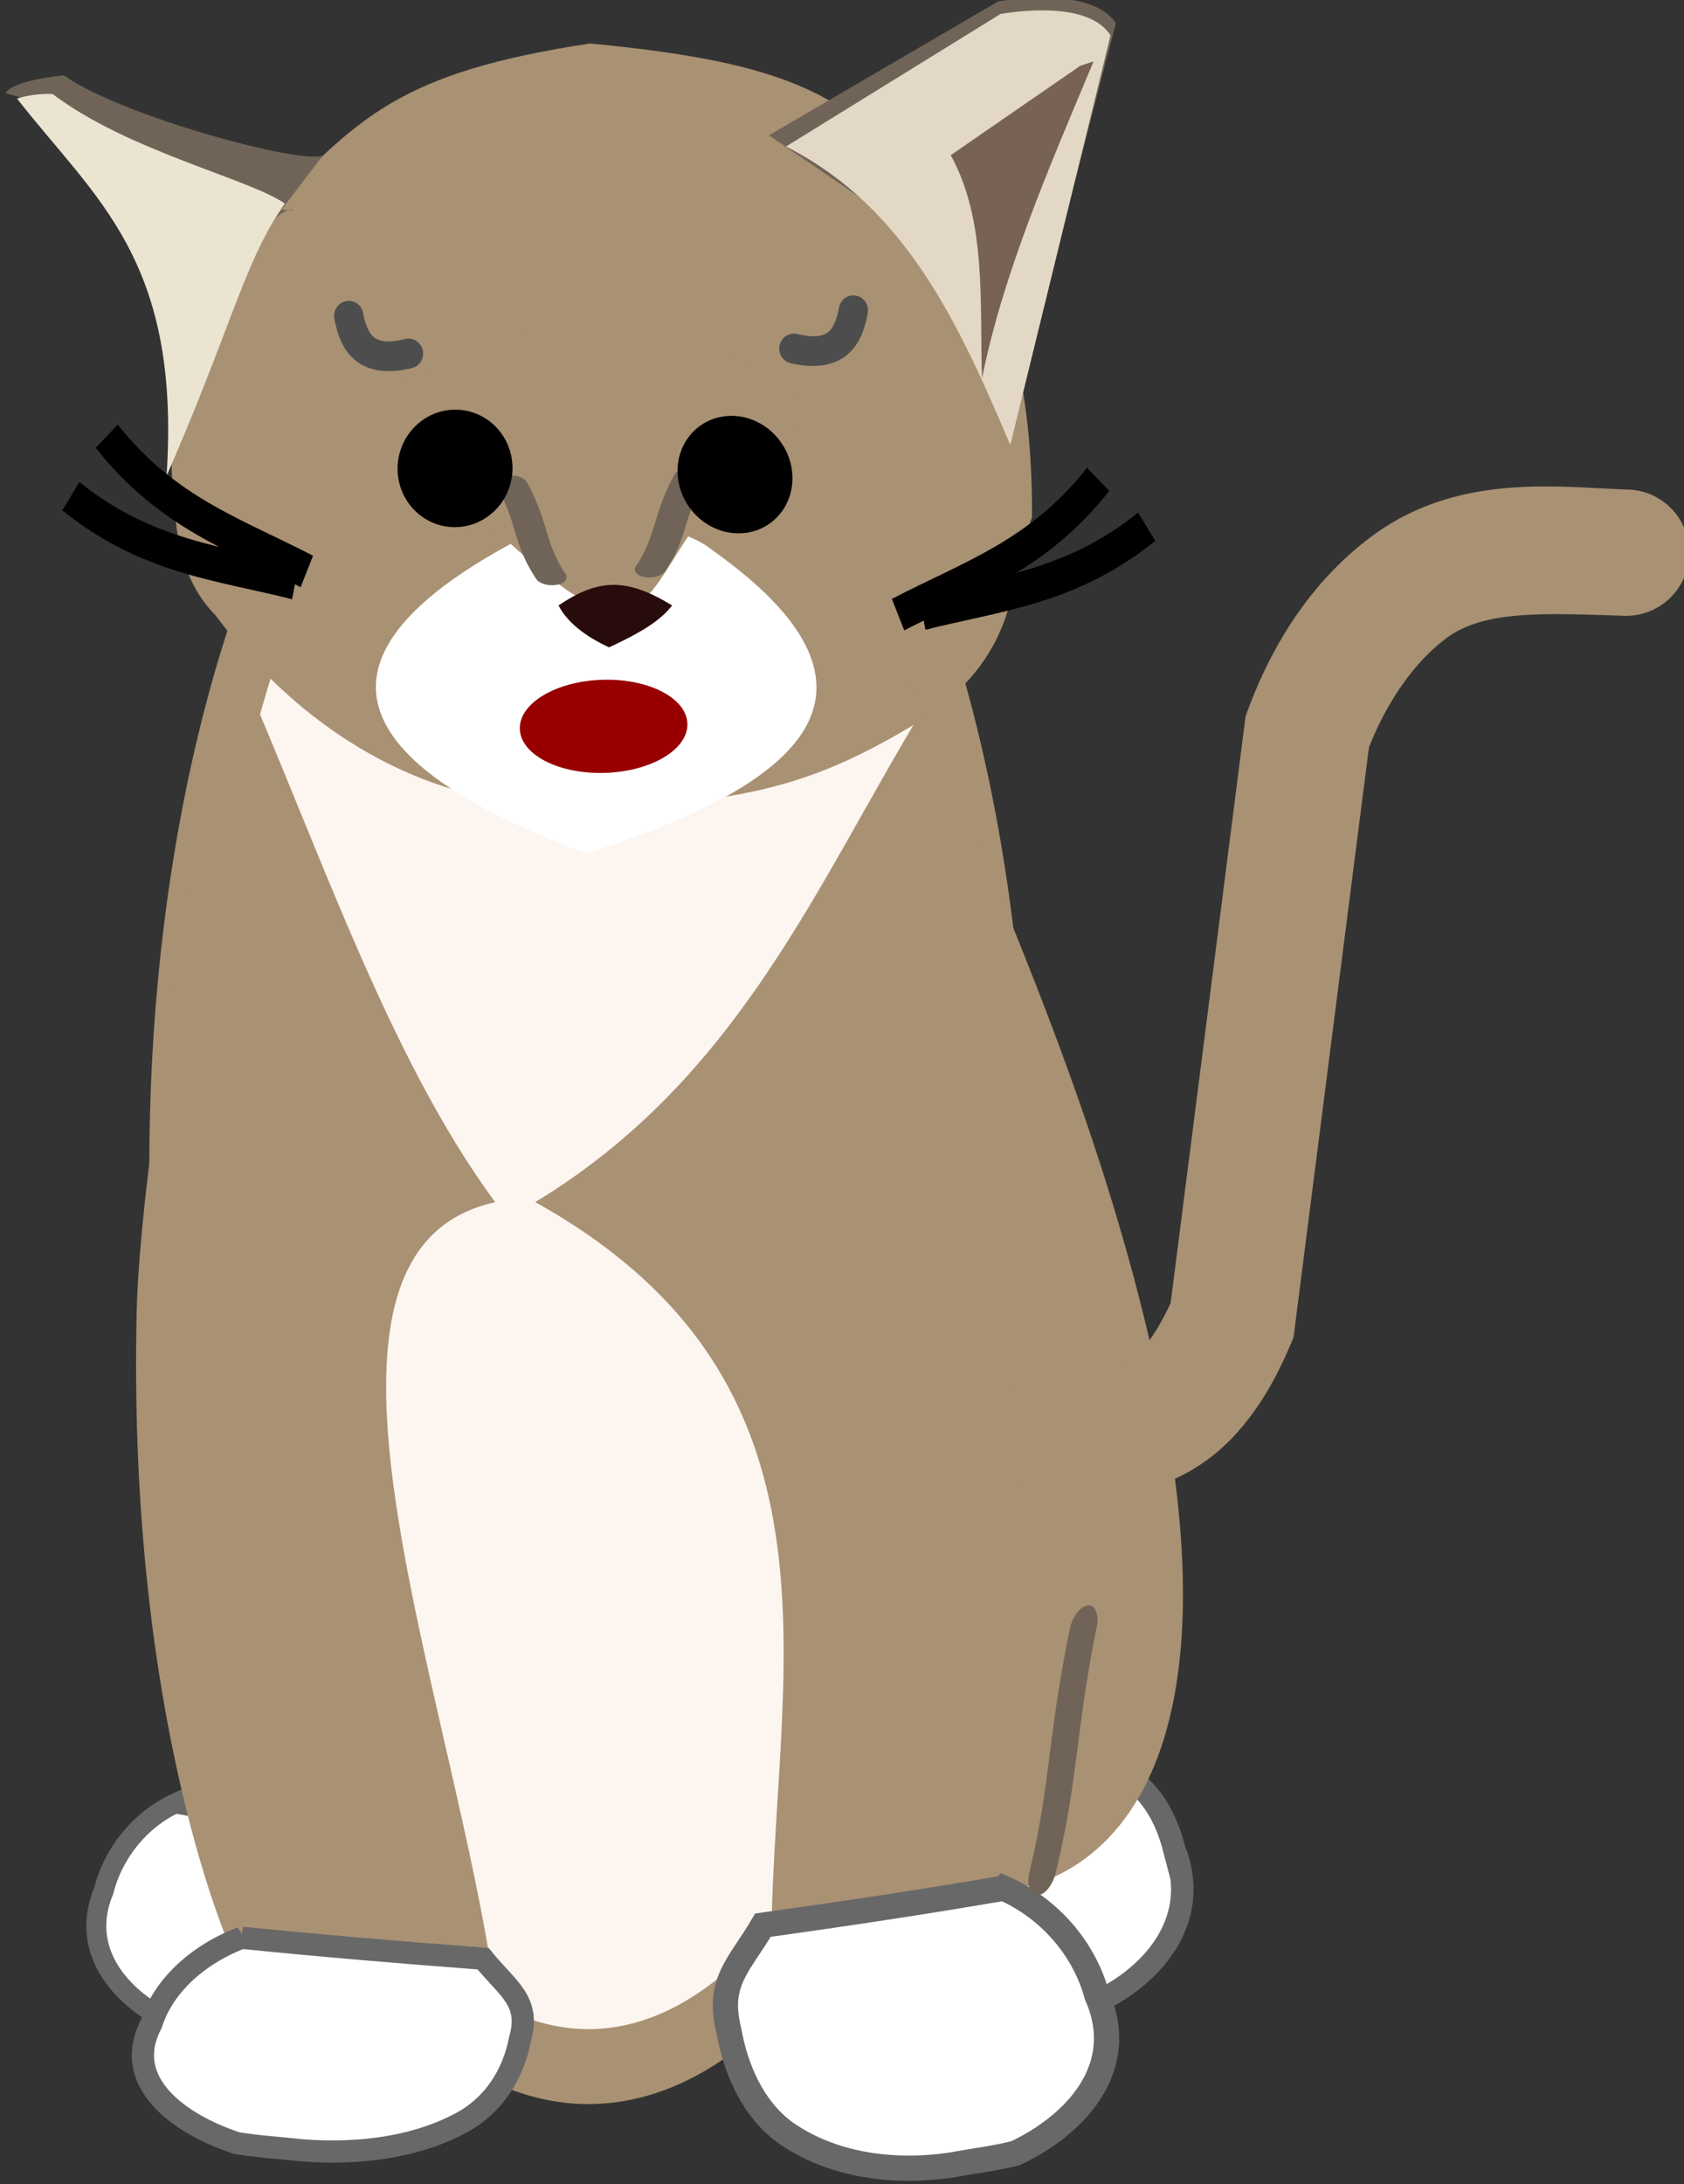 <?xml version="1.0" encoding="UTF-8" standalone="no"?>
<!-- Created with Inkscape (http://www.inkscape.org/) -->

<svg
   xmlns:dc="http://purl.org/dc/elements/1.1/"
   xmlns:cc="http://creativecommons.org/ns#"
   xmlns:rdf="http://www.w3.org/1999/02/22-rdf-syntax-ns#"
   xmlns:svg="http://www.w3.org/2000/svg"
   xmlns="http://www.w3.org/2000/svg"
   xmlns:sodipodi="http://sodipodi.sourceforge.net/DTD/sodipodi-0.dtd"
   xmlns:inkscape="http://www.inkscape.org/namespaces/inkscape"
   id="svg3063"
   version="1.1"
   inkscape:version="0.91 r13725"
   width="231.388"
   height="300"
   sodipodi:docname="object.svg"
   inkscape:export-filename="/home/ewrml/Desktop/localserver/public_html/objects/people_living_room/object.png"
   inkscape:export-xdpi="90"
   inkscape:export-ydpi="90">
  <rect width="100%" height="100%" fill="#333333" stroke="none"/>
  <defs
     id="defs3067" />
  <sodipodi:namedview
     pagecolor="#ffffff"
     bordercolor="#666666"
     borderopacity="1"
     objecttolerance="10"
     gridtolerance="10"
     guidetolerance="10"
     inkscape:pageopacity="0"
     inkscape:pageshadow="2"
     inkscape:window-width="797"
     inkscape:window-height="1301"
     id="namedview3065"
     showgrid="false"
     fit-margin-top="0"
     fit-margin-left="0"
     fit-margin-right="0"
     fit-margin-bottom="0"
     inkscape:zoom="1.4142136"
     inkscape:cx="95.648394"
     inkscape:cy="72.830719"
     inkscape:window-x="41"
     inkscape:window-y="30"
     inkscape:window-maximized="0"
     inkscape:current-layer="g4111" />
  <g
     id="g7035"
     transform="matrix(0.363,0,0,0.363,969.736,-420.618)">
    <g
       id="g4549"
       transform="matrix(1.332,0,0,1.332,-816.754,-202.065)">
      <g
         id="g4255"
         transform="matrix(0.694,0,0,0.694,-422.3,527.705)">
        <g
           id="g3902"
           transform="matrix(0.996,-0.097,0.088,1.096,-1096.714,-589.734)" />
        <g
           id="g4070"
           transform="translate(101.263,244.222)" />
        <g
           id="g4261"
           transform="matrix(-0.868,0,0,0.868,-1276.314,343.966)">
          <path
             sodipodi:type="arc"
             style="fill:#fcf5f0;fill-opacity:1;stroke:#a99173;stroke-width:9.156;stroke-miterlimit:4;stroke-opacity:1;stroke-dasharray:none"
             id="path3974"
             sodipodi:cx="560"
             sodipodi:cy="96"
             sodipodi:rx="71"
             sodipodi:ry="110"
             d="M 631,96 A 71,110 0 0 1 560,206 71,110 0 0 1 489,96 71,110 0 0 1 560,-14 71,110 0 0 1 631,96 Z"
             transform="matrix(2.741,0,0,3.86,-1672.537,603.012)" />
          <g
             id="g3985"
             transform="translate(101.263,244.222)">
            <path
               sodipodi:nodetypes="cccccccccc"
               inkscape:connector-curvature="0"
               id="path3090"
               d="m -239.599,199.928 c -104.789,9.921 -125.6,28.139 -166.805,76.784 -34.105,40.383 -41.914,95.436 -41.677,146.589 11.683,32.963 5.22,61.362 48.614,93.437 62.596,39.774 93.397,36.864 142.318,45.277 20.506,2.586 41.316,-2.583 61.62,-5.566 53.934,-9.231 100.431,-43.38 132.512,-86.754 13.629,-13.724 18.268,-31.967 19.335,-50.798 6.763,-51.929 -9.36,-107.243 -47.464,-144.024 -40.01,-39.928 -58.741,-61.409 -148.452,-74.947 z"
               style="fill:#a99173;fill-opacity:1;stroke:none" />
            <path
               sodipodi:nodetypes="cccccc"
               inkscape:connector-curvature="0"
               id="path3861-0"
               d="M -323.993,243.222 -432.219,180.035 c -20.575,-3.096 -46.486,-3.121 -55.432,10.273 l 50.544,195.064 36.68,-89.95 z"
               style="fill:#6f6457;fill-opacity:1;stroke:none" />
            <path
               sodipodi:nodetypes="ccccc"
               inkscape:connector-curvature="0"
               id="path3861"
               d="m -332.01,248.52 -101.263,-62.545 c -19.251,-3.065 -43.495,-3.089 -51.865,10.169 l 47.292,193.079 c 24.021,-56.283 48.85,-111.892 105.836,-140.703 z"
               style="fill:#e3d8c5;fill-opacity:1;stroke:none" />
            <path
               sodipodi:nodetypes="cccc"
               inkscape:connector-curvature="0"
               id="path3863"
               d="m -470.817,210.471 61.074,42.12 c -17.018,31.065 -13.61,68.939 -14.742,105.299 -10.028,-49.842 -31.743,-99.683 -52.65,-149.525"
               style="fill:#776254;fill-opacity:1;stroke:none" />
            <g
               transform="translate(-155.843,-65.286)"
               id="g3887">
              <path
                 style="fill:#6f6457;fill-opacity:1;stroke:none"
                 d="m 42.382,318.124 c 10.705,4.037 94.893,-18.632 122.147,-37.908 26.202,2.837 27.378,8.424 27.378,8.424 l -35.802,10.53 C 31.341,373.896 52.123,325.215 69.76,353.926 z"
                 id="path3885"
                 inkscape:connector-curvature="0"
                 inkscape:transform-center-y="12.374369"
                 sodipodi:nodetypes="cccccc" />
              <path
                 style="fill:#eae4d1;fill-opacity:1;stroke:none"
                 d="m 60.221,340.681 c 16.957,-11.743 73.966,-24.697 109.511,-51.597 9.221,-0.575 16.848,2.106 16.848,2.106 -37.241,47.665 -77.333,75.94 -70.55,177.956 C 85.483,399.283 79.073,367.203 60.221,340.681 z"
                 id="path3883"
                 inkscape:connector-curvature="0"
                 sodipodi:nodetypes="ccccc" />
            </g>
            <path
               sodipodi:nodetypes="ccccccc"
               style="fill:#ffffff;fill-opacity:1;stroke:#686868;stroke-width:10.609;stroke-linecap:butt;stroke-linejoin:miter;stroke-miterlimit:4;stroke-opacity:1;stroke-dasharray:none"
               d="m -515.136,1051.232 c -12.984,32.656 9.211,58.044 32.39,70.196 8.387,2.367 17.03,3.474 25.537,5.254 22.542,3.687 47.008,0.391 65.983,-14.57 12.864,-10.715 19.464,-27.995 22.236,-45.208 4.878,-21.872 -4.275,-29.051 -13.543,-46.839 -53.711,-9.731 -116.297,-31.594 -132.603,31.168 z"
               id="path3898-0"
               inkscape:connector-curvature="0" />
            <path
               style="fill:#a99173;fill-opacity:1;stroke:none"
               d="m 422.85,146.199 c -12.709,23.793 -26.687,49.188 -37.477,74.953 -45.376,108.359 4.95,114.551 4.95,114.551 l 36.77,9.192 c 2.94,-41.595 -5.721,-87.334 47.376,-111.016 -30.454,-22.344 -39.926,-54.013 -54.447,-83.439"
               id="path3896"
               inkscape:connector-curvature="0"
               transform="matrix(2.967,-0.262,0.262,2.967,-1682.752,176.681)"
               sodipodi:nodetypes="cscccc" />
            <path
               sodipodi:nodetypes="cccccccc"
               style="fill:#ffffff;fill-opacity:1;stroke:#686868;stroke-width:11.913;stroke-linecap:butt;stroke-linejoin:miter;stroke-miterlimit:4;stroke-opacity:1;stroke-dasharray:none"
               d="m -213.887,1516.182 c -21.903,7.443 -40.212,24.66 -48.239,46.446 -18.421,33.164 5.473,62.329 31.771,77.602 9.705,3.381 19.831,5.455 29.733,8.228 26.335,6.258 55.599,5.334 79.457,-8.495 16.227,-9.981 25.655,-27.558 30.545,-45.466 7.819,-22.613 -2.343,-31.16 -11.649,-50.936 -37.334,-8.592 -74.574,-17.603 -111.617,-27.378 z"
               id="path3898"
               inkscape:connector-curvature="0"
               transform="matrix(0.996,-0.088,0.088,0.996,-355.114,-459.127)" />
            <path
               sodipodi:nodetypes="cccccccc"
               style="fill:#ffffff;fill-opacity:1;stroke:#686868;stroke-width:9.415;stroke-linecap:butt;stroke-linejoin:miter;stroke-miterlimit:4;stroke-opacity:1;stroke-dasharray:none"
               d="m -43.806,1029.843 c 16.199,7.625 28.998,22.934 33.649,41.218 11.809,28.279 -8.377,50.265 -29.459,60.788 -7.628,2.05 -15.489,3.008 -23.226,4.55 -20.502,3.193 -42.753,0.338 -60.011,-12.617 -11.699,-9.279 -17.703,-24.243 -20.224,-39.15 -4.437,-18.941 3.888,-25.158 12.318,-40.562 29.046,-4.299 58.049,-8.946 86.953,-14.227 z"
               id="path3898-0-7"
               inkscape:connector-curvature="0" />
            <path
               sodipodi:nodetypes="cscccc"
               inkscape:connector-curvature="0"
               id="path3906"
               d="m 198.886,968.626 c 0,0 24.682,221.838 18.547,314.028 -12.884,193.608 -71.288,295.396 -71.288,295.396 L 24.089,1573.044 C 59.762,1432.83 152.84,1246.25 53.573,1215.026 110.705,1150.282 151.931,1053.725 198.886,968.626 z"
               style="fill:#a99173;fill-opacity:1;stroke:none"
               transform="matrix(0.996,-0.088,0.088,0.996,-355.114,-459.127)" />
            <path
               sodipodi:nodetypes="cccccccc"
               style="fill:#ffffff;fill-opacity:1;stroke:#686868;stroke-width:10.478;stroke-linecap:butt;stroke-linejoin:miter;stroke-miterlimit:4;stroke-opacity:1;stroke-dasharray:none"
               d="m 142.191,1571.123 c 20.109,9.71 34.919,26.125 38.823,44.067 12.019,28.471 -16.7,46.016 -45.248,52.629 -10.125,0.738 -20.425,0.411 -30.633,0.654 -26.944,-0.198 -55.453,-6.364 -76.316,-21.259 -14.085,-10.565 -20.127,-25.592 -21.662,-40.021 -3.549,-18.527 7.963,-23.079 20.68,-36.264 38.147,0.492 76.279,0.65 114.356,0.196 z"
               id="path3898-4"
               inkscape:connector-curvature="0"
               transform="matrix(0.996,-0.088,0.088,0.996,-355.114,-459.127)" />
            <path
               sodipodi:nodetypes="cccc"
               inkscape:connector-curvature="0"
               id="path3933"
               d="m -297.37,438.916 c -105.825,74.975 -18.901,118.019 59.566,142.959 63.482,-23.701 167.388,-74.573 35.74,-145.937 0,0 -65.523,-20.848 -95.306,2.978 z"
               style="fill:#ffffff;fill-opacity:1;stroke:none" />
            <path
               sodipodi:nodetypes="ccc"
               inkscape:connector-curvature="0"
               id="path3935"
               d="m -348.001,373.393 c 60.09,-50.553 144.389,-53.218 211.46,-2.978 -171.707,179.351 -96.376,67.617 -211.46,2.978 z"
               style="fill:#a99173;fill-opacity:1;stroke:none" />
            <path
               sodipodi:nodetypes="cccc"
               inkscape:connector-curvature="0"
               id="path3937"
               d="m -224.714,464.942 c -3.971,7.595 -11.913,14.178 -23.826,19.747 -19.786,-9.097 -25.651,-14.643 -29.783,-19.747 21.047,-12.869 34.438,-13.042 53.61,-2e-5 z"
               style="fill:#280b0b;stroke:none" />
            <path
               inkscape:connector-curvature="0"
               id="path3939"
               d="m -286.586,399.962 a 7.447,4.105 3.938 0 0 -6.973,5.075 c 9.694,17.85 7.623,27.157 18.284,43.381 a 7.447,4.105 3.938 1 0 13.868,-2.234 c -9.72,-14.791 -7.654,-23.946 -17.945,-42.894 a 7.447,4.105 3.938 0 0 -7.234,-3.327 z"
               style="font-size:medium;font-style:normal;font-variant:normal;font-weight:normal;font-stretch:normal;text-indent:0;text-align:start;text-decoration:none;line-height:normal;letter-spacing:normal;word-spacing:normal;text-transform:none;direction:ltr;block-progression:tb;writing-mode:lr-tb;text-anchor:start;baseline-shift:baseline;color:#000000;fill:#6f6457;fill-opacity:1;fill-rule:nonzero;stroke:none;stroke-width:5;marker:none;visibility:visible;display:inline;overflow:visible;enable-background:accumulate;font-family:Sans;-inkscape-font-specification:Sans" />
            <path
               inkscape:connector-curvature="0"
               id="path3926"
               d="m -686.812,408.844 c -15.314,-0.215 -29.654,1.02 -41.875,1.406 a 29.786,29.786 0 1 0 1.875,59.531 c 36.31,-1.147 65.501,-2.852 83.375,10.656 l 0.031,0.031 0.031,0.031 c 15.609,11.73 28.166,30.615 36.344,51.344 11.683,91.398 23.38,182.789 35.062,274.188 l 0.531,4.125 1.625,3.812 c 5.793,13.545 13.651,28.777 26.219,42.375 12.3,13.309 30.772,25.151 53.125,26.844 l 0,0.062 c 0.491,0.051 0.801,0.018 1.281,0.062 0.059,0.006 0.097,0.026 0.156,0.031 10.509,0.971 18.555,0.674 23.625,1.188 a 29.786,29.786 0 1 0 6,-59.25 c -11.296,-1.145 -19.645,-0.735 -24.938,-1.281 l -0.719,-0.062 -0.688,-0.062 c -5.145,-0.284 -8.696,-2.097 -14.094,-7.938 -4.775,-5.167 -9.629,-13.375 -13.625,-22.031 -11.649,-91.137 -23.288,-182.269 -34.938,-273.406 l -0.438,-3.406 -1.188,-3.188 c -11.077,-29.784 -29.174,-59.656 -57.5,-80.969 -0.024,-0.018 -0.039,-0.045 -0.062,-0.062 -25.525,-19.259 -53.719,-23.674 -79.219,-24.031 z"
               style="font-size:medium;font-style:normal;font-variant:normal;font-weight:normal;font-stretch:normal;text-indent:0;text-align:start;text-decoration:none;line-height:normal;letter-spacing:normal;word-spacing:normal;text-transform:none;direction:ltr;block-progression:tb;writing-mode:lr-tb;text-anchor:start;baseline-shift:baseline;color:#000000;fill:#a99173;fill-opacity:1;stroke:none;stroke-width:59.566;marker:none;visibility:visible;display:inline;overflow:visible;enable-background:accumulate;font-family:Sans;-inkscape-font-specification:Sans" />
            <path
               inkscape:connector-curvature="0"
               id="path3939-2"
               d="m -202.641,403.614 a 4.105,7.447 86.062 0 1 6.973,5.075 c -9.694,17.85 -7.623,27.157 -18.284,43.381 a 4.105,7.447 86.062 1 1 -13.868,-2.234 c 9.72,-14.791 7.654,-23.946 17.945,-42.894 a 4.105,7.447 86.062 0 1 7.234,-3.327 z"
               style="font-size:medium;font-style:normal;font-variant:normal;font-weight:normal;font-stretch:normal;text-indent:0;text-align:start;text-decoration:none;line-height:normal;letter-spacing:normal;word-spacing:normal;text-transform:none;direction:ltr;block-progression:tb;writing-mode:lr-tb;text-anchor:start;baseline-shift:baseline;color:#000000;fill:#6f6457;fill-opacity:1;fill-rule:nonzero;stroke:none;stroke-width:5;marker:none;visibility:visible;display:inline;overflow:visible;enable-background:accumulate;font-family:Sans;-inkscape-font-specification:Sans" />
            <path
               inkscape:connector-curvature="0"
               id="path3939-9"
               d="m -472.551,937.064 a 11.257,6.023 71.577 0 0 -5.99,9.995 c 9.798,47.952 8.48,70.288 19.055,114.563 a 11.257,6.023 71.577 1 0 12.376,-0.363 c -9.641,-40.365 -8.319,-62.325 -18.719,-113.228 a 11.257,6.023 71.577 0 0 -6.722,-10.966 z"
               style="font-size:medium;font-style:normal;font-variant:normal;font-weight:normal;font-stretch:normal;text-indent:0;text-align:start;text-decoration:none;line-height:normal;letter-spacing:normal;word-spacing:normal;text-transform:none;direction:ltr;block-progression:tb;writing-mode:lr-tb;text-anchor:start;baseline-shift:baseline;color:#000000;fill:#6f6457;fill-opacity:1;fill-rule:nonzero;stroke:none;stroke-width:5;marker:none;visibility:visible;display:inline;overflow:visible;enable-background:accumulate;font-family:Sans;-inkscape-font-specification:Sans" />
          </g>
          <g
             transform="matrix(0.728,0,0,0.744,630.373,-503.615)"
             id="g4111">
            <ellipse
               sodipodi:ry="15"
               sodipodi:rx="15"
               sodipodi:cy="120"
               sodipodi:cx="100"
               style="fill:#000000;stroke:#000000;stroke-width:1"
               transform="matrix(2.392,0.073,-0.221,2.401,-1362.516,1251.698)"
               id="ellipse10-6"
               ry="15"
               rx="15"
               cy="120"
               cx="100">
              <animate
                 attributeName="ry"
                 repeatCount="indefinite"
                 begin="0s"
                 values="0;15;15"
                 keyTimes="0;0.05;1"
                 dur="5s"
                 id="1" />
            </ellipse>
            <ellipse
               sodipodi:ry="15"
               sodipodi:rx="15"
               sodipodi:cy="120"
               sodipodi:cx="100"
               style="fill:#000000;stroke:#000000;stroke-width:1"
               transform="matrix(2.402,0.026,-0.014,2.402,-1206.945,1252.364)"
               id="ellipse10"
               ry="15"
               rx="15"
               cy="120"
               cx="100">
              <animate
                 attributeName="ry"
                 repeatCount="indefinite"
                 begin="0s"
                 values="0;15;15"
                 keyTimes="0;0.05;1"
                 dur="5s"
                 id="2" />
            </ellipse>
            <g
               transform="matrix(-2.181,0,0,-2.181,-3915.341,1847.653)"
               id="g6966">
              <g
                 transform="translate(-1157.133,-40.688)"
                 id="g4284">
                <g
                   transform="translate(20,32)"
                   id="g4376">
                  <g
                     transform="translate(-445.477,66.468)"
                     id="g4494">
                    <g
                       id="g4482">
                      <path
                         d="m 203.496,112.083 c -0.55,0.316 -1.076,0.667 -1.572,1.058 -3.966,3.128 -5.49,7.757 -6.347,12.187 a 4.344,4.344 0 0 0 8.53,1.65 c 0.687,-3.548 1.793,-5.905 3.199,-7.014 1.406,-1.109 3.767,-1.877 9.278,-0.55 a 4.345,4.345 0 1 0 2.035,-8.449 c -6.106,-1.471 -11.271,-1.093 -15.123,1.119 z"
                         id="path2984"
                         style="color:#000000;font-style:normal;font-variant:normal;font-weight:normal;font-stretch:normal;font-size:medium;line-height:normal;font-family:Sans;-inkscape-font-specification:Sans;text-indent:0;text-align:start;text-decoration:none;text-decoration-line:none;letter-spacing:normal;word-spacing:normal;text-transform:none;direction:ltr;block-progression:tb;writing-mode:lr-tb;baseline-shift:baseline;text-anchor:start;display:inline;overflow:visible;visibility:visible;fill:#4d4d4d;fill-opacity:1;stroke:none;stroke-width:40;marker:none;enable-background:accumulate"
                         inkscape:connector-curvature="0" />
                      <path
                         d="m 346.231,113.65 c 0.548,0.32 1.071,0.675 1.564,1.07 3.941,3.159 5.429,7.8 6.251,12.236 a 4.344,4.344 0 1 1 -8.543,1.583 c -0.659,-3.553 -1.746,-5.919 -3.144,-7.039 -1.398,-1.121 -3.752,-1.907 -9.273,-0.623 a 4.345,4.345 0 1 1 -1.968,-8.465 c 6.118,-1.422 11.279,-1.004 15.114,1.238 z"
                         id="path2984-2"
                         style="color:#000000;font-style:normal;font-variant:normal;font-weight:normal;font-stretch:normal;font-size:medium;line-height:normal;font-family:Sans;-inkscape-font-specification:Sans;text-indent:0;text-align:start;text-decoration:none;text-decoration-line:none;letter-spacing:normal;word-spacing:normal;text-transform:none;direction:ltr;block-progression:tb;writing-mode:lr-tb;baseline-shift:baseline;text-anchor:start;display:inline;overflow:visible;visibility:visible;fill:#4d4d4d;fill-opacity:1;stroke:none;stroke-width:40;marker:none;enable-background:accumulate"
                         inkscape:connector-curvature="0" />
                    </g>
                  </g>
                </g>
              </g>
            </g>
            <ellipse
               style="fill:#980000;fill-opacity:1;stroke:none"
               transform="matrix(2.172,0.051,-0.019,2.953,-1388.216,1344.668)"
               sodipodi:ry="3"
               sodipodi:rx="25"
               sodipodi:cy="120"
               sodipodi:cx="150"
               id="ellipse15"
               ry="10"
               rx="25"
               cy="120"
               cx="150">
              <animate
                 id="manim1"
                 dur="1s"
                 values="3;10;3;10;3;10;3;3;3;3;3"
                 begin="0s"
                 repeatCount="indefinite"
                 attributeName="ry" />
            </ellipse>
            <g
               id="g4061"
               transform="matrix(-3.775,0,0,4.254,-652.442,828.562)">
              <g
                 id="g4071">
                <g
                   id="g4095">
                  <path
                     inkscape:connector-curvature="0"
                     id="path4033"
                     d="m 192.188,167.906 c -9.865,10.912 -21.502,14.096 -33.5,19.531 l 2.125,4.688 c 11.517,-5.217 24.308,-8.747 35.188,-20.781 l -3.812,-3.438 z"
                     style="font-size:medium;font-style:normal;font-variant:normal;font-weight:normal;font-stretch:normal;text-indent:0;text-align:start;text-decoration:none;line-height:normal;letter-spacing:normal;word-spacing:normal;text-transform:none;direction:ltr;block-progression:tb;writing-mode:lr-tb;text-anchor:start;baseline-shift:baseline;color:#000000;fill:#000000;fill-opacity:1;stroke:none;stroke-width:5.155;marker:none;visibility:visible;display:inline;overflow:visible;enable-background:accumulate;font-family:Sans;-inkscape-font-specification:Sans" />
                </g>
              </g>
            </g>
            <path
               style="font-size:medium;font-style:normal;font-variant:normal;font-weight:normal;font-stretch:normal;text-indent:0;text-align:start;text-decoration:none;line-height:normal;letter-spacing:normal;word-spacing:normal;text-transform:none;direction:ltr;block-progression:tb;writing-mode:lr-tb;text-anchor:start;baseline-shift:baseline;color:#000000;fill:#000000;fill-opacity:1;stroke:none;stroke-width:5.155;marker:none;visibility:visible;display:inline;overflow:visible;enable-background:accumulate;font-family:Sans;-inkscape-font-specification:Sans"
               d="m -1411.057,1571.178 c 46.853,37.079 92.776,40.502 142.046,52.913 l -4.247,21.405 c -47.384,-11.937 -97.604,-15.785 -148.889,-56.37 l 11.09,-17.948 z"
               id="path4033-3"
               inkscape:connector-curvature="0" />
            <g
               transform="matrix(3.775,0,0,4.254,-1475.429,881.298)"
               id="g4061-4">
              <g
                 id="g4071-6">
                <g
                   id="g4095-0">
                  <path
                     inkscape:connector-curvature="0"
                     id="path4033-7"
                     d="m 192.188,149.078 c -9.865,10.912 -21.502,14.096 -33.5,19.531 l 2.125,4.688 c 11.517,-5.217 24.308,-8.747 35.188,-20.781 l -3.812,-3.438 z"
                     style="font-size:medium;font-style:normal;font-variant:normal;font-weight:normal;font-stretch:normal;text-indent:0;text-align:start;text-decoration:none;line-height:normal;letter-spacing:normal;word-spacing:normal;text-transform:none;direction:ltr;block-progression:tb;writing-mode:lr-tb;text-anchor:start;baseline-shift:baseline;color:#000000;fill:#000000;fill-opacity:1;stroke:none;stroke-width:5.155;marker:none;visibility:visible;display:inline;overflow:visible;enable-background:accumulate;font-family:Sans;-inkscape-font-specification:Sans" />
                </g>
              </g>
            </g>
            <path
               style="font-size:medium;font-style:normal;font-variant:normal;font-weight:normal;font-stretch:normal;text-indent:0;text-align:start;text-decoration:none;line-height:normal;letter-spacing:normal;word-spacing:normal;text-transform:none;direction:ltr;block-progression:tb;writing-mode:lr-tb;text-anchor:start;baseline-shift:baseline;color:#000000;fill:#000000;fill-opacity:1;stroke:none;stroke-width:5.155;marker:none;visibility:visible;display:inline;overflow:visible;enable-background:accumulate;font-family:Sans;-inkscape-font-specification:Sans"
               d="m -724.998,1551.821 c -46.853,37.079 -92.776,40.502 -142.046,52.913 l 4.247,21.405 c 47.384,-11.937 97.604,-15.785 148.889,-56.37 l -11.09,-17.948 z"
               id="path4033-3-2"
               inkscape:connector-curvature="0" />
          </g>
        </g>
      </g>
    </g>
  </g>
</svg>
